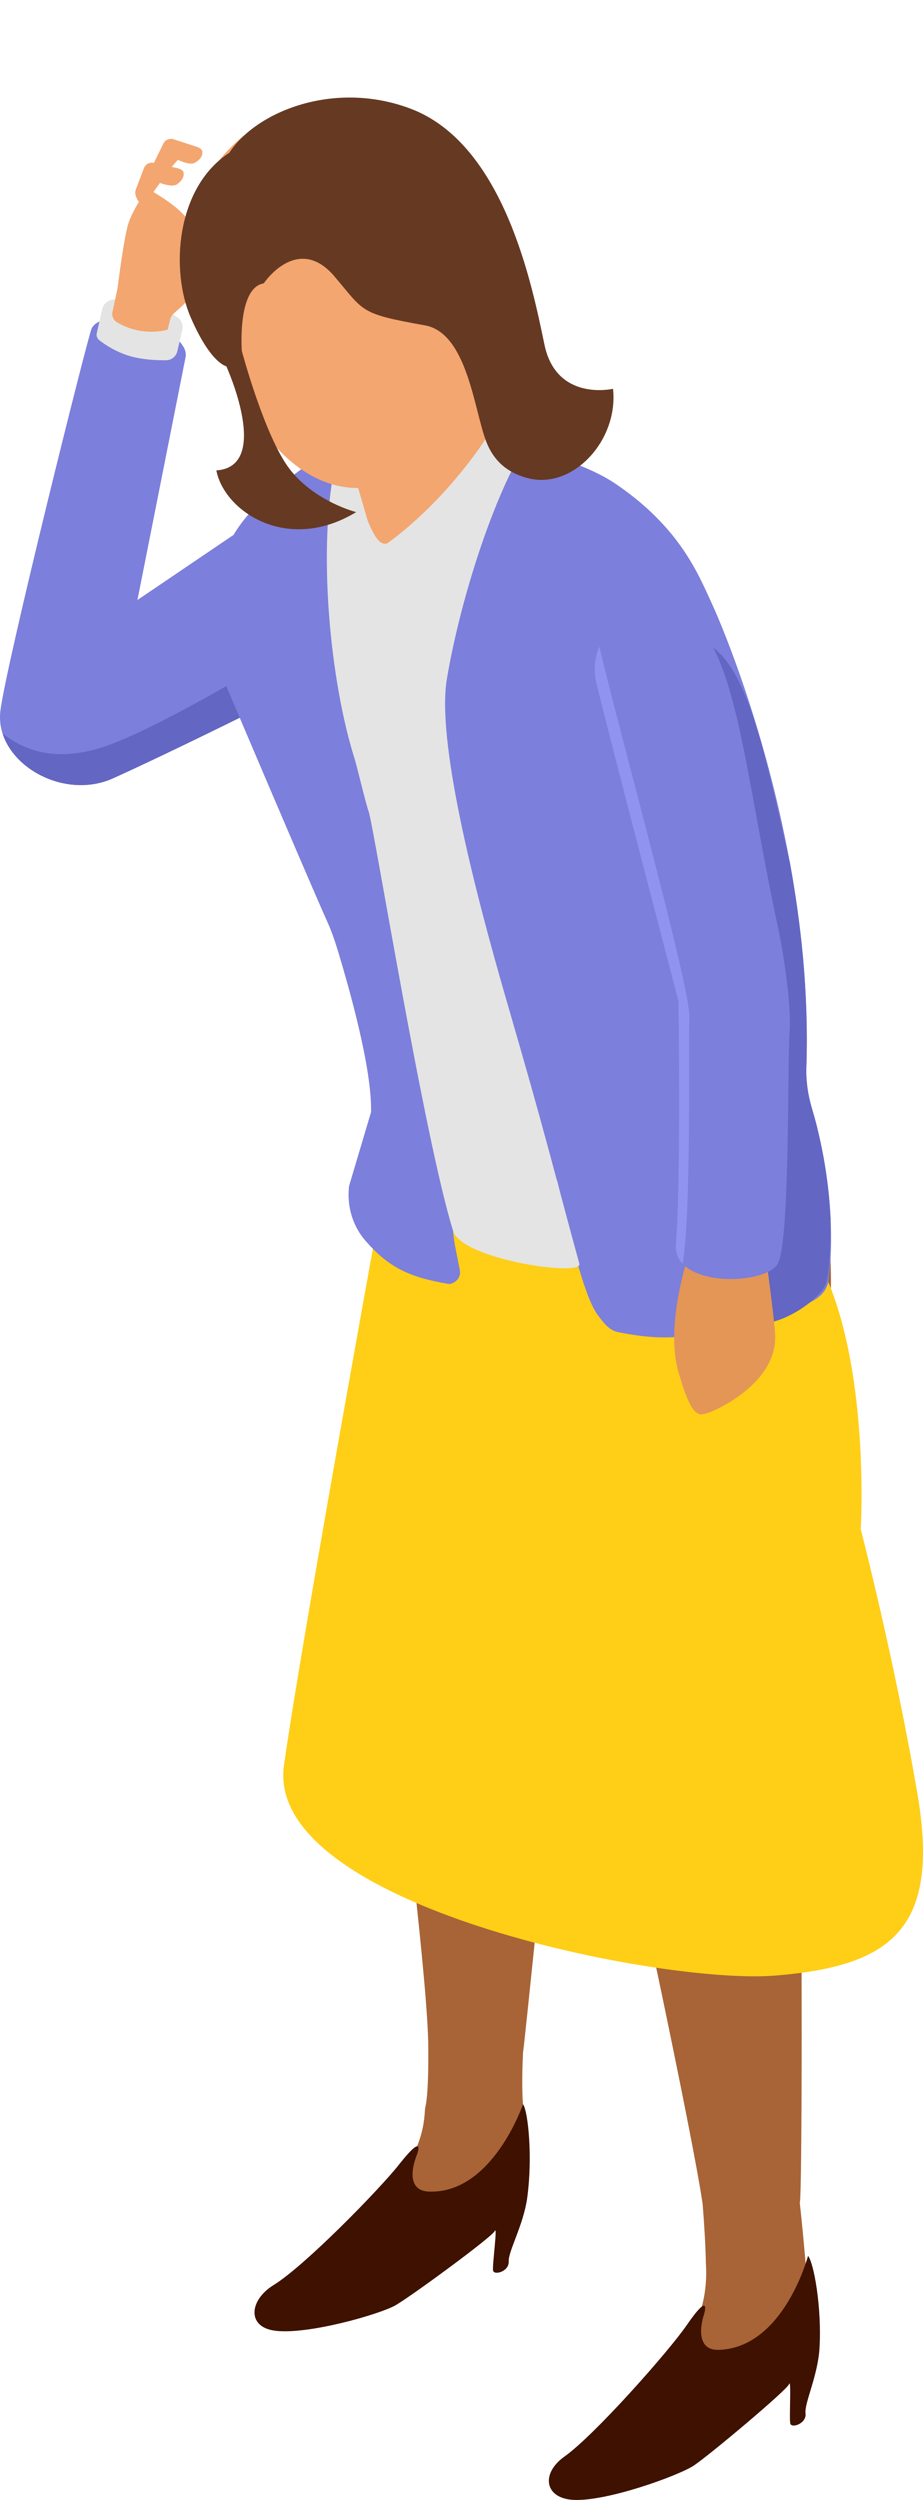 <?xml version="1.0" encoding="UTF-8"?>
<!--?xml version="1.0" encoding="utf-8"?-->
<!-- Generator: Adobe Illustrator 22.1.0, SVG Export Plug-In . SVG Version: 6.00 Build 0)  -->
<svg xmlns="http://www.w3.org/2000/svg" xmlns:xlink="http://www.w3.org/1999/xlink" version="1.1" id="_x31_9" x="0px" y="0px" viewBox="0 0 266 720" style="enable-background:new 0 0 266 720;" xml:space="preserve">
<style type="text/css">
	.st0{fill:#7C7FDB;}
	.st1{fill:#E4E4E4;}
	.st2{fill:#6366C2;}
	.st3{fill:#F3A66F;}
	.st4{fill:#DBDCDC;}
	.st5{fill:#A86436;}
	.st6{fill:#FFCE17;}
	.st7{fill:#3E1100;}
	.st8{fill:#E49656;}
	.st9{fill:#9093EF;}
	.st10{fill:#663923;}
</style>
<g>
	<path class="st0" d="M99.59,132.197l-16.578,67.662c0,0-4.082,2.029-10.133,4.988c-10.95,5.41-28.372,13.921-40.222,19.275   c-12.694,5.777-28.372-1.747-31.918-12.878c-0.676-2.086-0.901-4.284-0.62-6.566C1.836,190.925,25.17,97.478,26.38,94.688   c1.379-3.212,8.191-4.03,15.425-1.832c8.05,2.48,12.329,6.736,11.681,9.976l-13.876,69.973L99.59,132.197z" style="opacity: 1; stroke: none; stroke-width: 7px;"></path>
	<path class="st1" d="M27.883,95.952c-0.173,0.763,0.112,1.547,0.729,2.027c1.539,1.197,4.746,3.393,8.869,4.588   c3.644,1.056,7.797,1.217,10.417,1.187c1.532-0.017,2.845-1.072,3.196-2.565l1.469-6.248c0.315-1.339-0.219-2.723-1.354-3.496   c-1.919-1.307-5.266-3.239-9.718-4.472c-4.027-1.115-7.149-0.991-9.129-0.661c-1.44,0.24-2.584,1.311-2.908,2.736L27.883,95.952z" style="opacity: 1; stroke: none; stroke-width: 7px;"></path>
	<path class="st2" d="M72.879,204.847c-10.95,5.41-28.372,13.921-40.222,19.275c-12.694,5.777-28.372-1.747-31.918-12.878   c8.444,6.65,17.676,7.073,27.105,4.48c11.963-3.241,38.308-18.683,38.308-18.683L72.879,204.847z" style="opacity: 1; stroke: none; stroke-width: 7px;"></path>
	<path class="st3" d="M32.412,89.865l1.48-6.942c0,0,1.75-14.257,3.078-18.488s5.54-10.107,5.54-10.107s7.063,3.821,10.426,7.518   c3.362,3.698,7.293,10.796,4.504,18.57s-7.666,9.066-8.281,11.209c-0.616,2.144-0.785,3.294-0.785,3.294s-6.991,2.34-14.568-2.03   C32.741,92.276,32.156,91.067,32.412,89.865z" style="opacity: 1;"></path>
	<path class="st4" d="M150.302,6.222c-1.101,2.056-7.618,7.062-8.358,6.665c-0.739-0.397-0.181-8.602,0.92-10.658   s3.659-2.829,5.713-1.727C150.631,1.605,151.403,4.166,150.302,6.222z" style="opacity: 0; stroke: none; stroke-width: 7px;"></path>
	<path class="st4" d="M154.483,32.6c-1.722,1.573-9.53,4.124-10.096,3.503c-0.565-0.621,2.686-8.172,4.408-9.745   s4.391-1.45,5.961,0.274C156.327,28.355,156.204,31.027,154.483,32.6z" style="opacity: 0; stroke: none; stroke-width: 7px;"></path>
	<path class="st4" d="M172.792,8.8c-1.91,1.336-9.983,2.855-10.464,2.167s3.719-7.756,5.629-9.093   c1.91-1.336,4.541-0.87,5.876,1.043S174.702,7.464,172.792,8.8z" style="opacity: 0; stroke: none; stroke-width: 7px;"></path>
	<path class="st5" d="M238.867,383.933c2.274-28.852-2.547-43.743-3.329-48.487c-0.119-0.721-0.391-1.39-0.855-1.954   c-17.468-21.21-66.141-21.65-83.846-10.949h-34.041c-2.681,0-4.635,2.543-3.946,5.138l0.243,0.916   c-0.105,3.406-0.403,13.373-0.72,26.67c-0.845,35.705-1.858,95.363,0.169,115.597c1.182,27.842,10.268,93.484,10.875,117.459   c0.103,8.897-0.137,15.794-0.9,18.849c-0.307,1.23,0.685,14.605-14.529,26.543c-6.939,5.446-16.692,18.472-22.223,22.498   c-6.904,5.028-3.359,8.398,0.444,9.079c8.834,1.582,57.151-29.145,61.666-29.93c6.56-1.138,3.024-24.134,2.735-30.985   c-0.173-4.112-0.1-8.535,0.117-13.181c0.231-0.546,8.623-83.049,9.102-87.333c2.029-18.388,6.412-74.527,7.064-81.388   c1.489,11.26,2.919,31.249,4.256,39.682c3.658,26.476,8.506,61.085,9.246,63.979c1.182,4.764,19.125,88.21,22.092,108.591   c0.514,6.357,0.843,12.197,0.942,17.235c0.013,0.645,1.123,12.171-4.986,20.366c-8.389,11.254-19.876,26.425-28.265,33.167   c-0.223,0.179-0.391,0.42-0.586,0.632c-0.868,0.733-2.544,2.014-5.012,3.309c-2.016,1.058-1.172,3.893-1.031,4.047   c15.058,16.5,48.368-19.261,64.872-28.131c12.645-6.795,4.478-24.38,4.017-30.21c-0.633-7.993-1.306-14.788-1.948-20.797   c0.724-0.55,0.698-92.529,0.107-101.491c-0.676-9.807,2.218-98.908,3.259-104.629C237.237,409.648,239.654,396.708,238.867,383.933   z" style="opacity: 1; stroke: none; stroke-width: 7px;"></path>
	<path class="st6" d="M113.093,328.598c0,0-25.504,139.372-31.253,179.775s108.65,63.297,141.575,60.604   s47.722-12.933,40.996-52.256c-6.726-39.323-16.355-76.301-16.355-76.301s2.904-47.867-11.755-76.455   c-11.763-22.942-64.905-52.316-64.905-52.316L113.093,328.598z" style="opacity: 1; stroke: none; stroke-width: 7px;"></path>
	<path class="st7" d="M232.874,649.692c1.666,2.015,4.02,15.003,3.289,26.713c-0.492,7.884-4.386,15.735-4.02,18.662   s-4.02,4.391-4.386,2.927c-0.365-1.464,0.365-13.174-0.365-11.344c-0.731,1.83-23.026,20.492-27.412,23.42   c-4.386,2.927-25.585,10.612-35.087,9.88c-8.017-0.617-8.979-7.66-2.23-12.446c8.772-6.221,30.088-30.37,35.15-37.719   c7.31-10.612,5.091-3.261,5.091-3.261s-3.723,10.564,4.386,10.246C225.93,676.039,232.874,649.692,232.874,649.692z" style="opacity: 1; stroke: none; stroke-width: 7px;"></path>
	<path class="st7" d="M150.732,606.014c1.479,2.137,2.807,15.289,1.211,26.937c-1.074,7.842-5.475,15.4-5.338,18.353   c0.138,2.952-4.265,4.091-4.513,2.602c-0.248-1.49,1.348-13.137,0.495-11.363c-0.853,1.774-24.076,18.779-28.589,21.38   c-4.513,2.602-25.838,8.717-35.083,7.284c-7.8-1.209-7.029-8.818-0.064-13.103c9.053-5.569,30.548-27.628,36.054-34.598   c7.952-10.065,5.228-2.883,5.228-2.883s-4.438,10.282,3.522,10.563C141.955,631.83,150.732,606.014,150.732,606.014z" style="opacity: 1; stroke: none; stroke-width: 7px;"></path>
	<path class="st1" d="M132.746,353.814c0,0,13.05,7.71,42.461,7.71c0,0-23.71-48.829-28.979-49.857S132.746,353.814,132.746,353.814   z" style="opacity: 1; stroke: none; stroke-width: 7px;"></path>
	<path class="st0" d="M238.947,367.045c-0.085,0.677-0.056,1.24-0.169,1.831c-0.056,0.282-0.141,0.564-0.197,0.846   c-0.788,2.62-2.73,4.142-5.235,5.438c-1.548,0.846-3.322,1.578-5.179,2.48c-2.984,1.438-6.952,2.565-11.597,3.382   c-0.197,0.028-0.422,0.085-0.647,0.113l-0.507,0.084c-13.032,2.086-18.999,6.2-37.351,2.425c-2.59-0.535-4.11-2.705-5.714-4.791   c-5.376-6.961-11.202-37.875-11.906-39.087c-6.361-10.961-30.005,6.792-29.864,14.795c0.056,2.425,1.266,7.58,1.942,11.329   c0.478,2.565-2.139,4.058-3.237,3.889c-11.597-1.944-17.395-4.903-23.981-12.456c-3.152-3.607-5.489-9.215-4.701-15.753   l6.333-21.305c0.253-12.399-5.995-34.691-9.711-46.921c-0.873-2.875-1.829-5.496-2.843-7.75   c-1.492-3.326-4.588-10.455-8.247-18.966c-9.232-21.474-22.067-51.712-22.067-51.712c-4.166-17.162-4.841-36.353,11.794-51.035   c2.927-2.592,9.739-8.004,14.467-11.272c0.169-0.113,0.338-0.255,0.479-0.339c1.238-0.901,2.336-1.578,3.096-1.972   c17.113-8.934,26.346-15.275,43.938-7.75c2.843,1.183,5.489,2.281,7.966,3.353c0.816,0.337,1.576,0.648,2.364,0.985   c0.45,0.169,0.844,0.338,1.266,0.535c11.428,4.678,20.294,6.708,28.175,12.062c18.521,12.625,23.728,26.151,27.556,34.381   c3.434,7.439,15.509,36.775,22.405,74.284c0.028,0.056,0.056,0.14,0.056,0.226c1.576,8.678,2.899,17.81,3.772,27.194   c0.929,10.315,1.351,20.966,0.985,31.703c-0.141,4.058,0.45,8.088,1.604,11.948c0.563,1.917,1.098,3.834,1.576,5.749v0.085   c2.252,9.102,3.434,18.063,3.8,26.011C239.678,357.125,239.481,362.592,238.947,367.045z" style="opacity: 1; stroke: none; stroke-width: 7px;"></path>
	<path class="st1" d="M151.138,128.76c-9.594,15.895-18.737,45.166-22.358,66.83c-2.903,17.365,7.247,58.401,17.458,93.461   c11.143,38.262,13.232,47.535,20.726,74.913c1.045,3.816-33.808-1.159-36.373-9.416c-8.343-26.859-22.785-116.188-24.343-120.802   c-1.009-2.974-3.452-13.339-4.046-15.196c-7.018-22.075-10.96-60.949-5.322-86.382c17.1-8.928,26.343-15.257,43.941-7.751   c2.838,1.197,5.478,2.297,7.962,3.347C149.594,128.12,150.363,128.426,151.138,128.76z" style="opacity: 1; stroke: none; stroke-width: 7px;"></path>
	<path class="st2" d="M239.369,351.066c-0.028,8.99-0.394,16.344-1.436,18.909c-0.591,1.437-2.28,3.353-4.588,5.185   c-4.532,3.608-11.372,6.961-16.776,5.862c-4.644-0.93-8.191-5.101-8.303-15.161c-0.225-19.952-2.308-70.058-2.308-70.058   s-22.687-73.467-27.556-90.459c-4.869-16.994,17.676-32.014,30.849-15.077c7.91,10.173,12.3,31.59,18.324,57.883   c0.028,0.056,0.056,0.14,0.056,0.226c1.576,8.678,2.899,17.81,3.772,27.194c0.929,10.315,1.351,20.966,0.985,31.703   c-0.141,4.058,0.45,8.088,1.604,11.948c0.563,1.917,1.098,3.834,1.576,5.749v0.085   C237.821,334.158,239.003,343.119,239.369,351.066z" style="opacity: 1; stroke: none; stroke-width: 7px;"></path>
	<path class="st8" d="M223.388,384.22c0.816,14.175-17.423,22.234-19.73,22.826c-2.308,0.564-4.307,1.55-8.163-11.977   c-3.603-12.625,1.998-30.491,2.534-32.323c0.056-0.141,0.084-0.254,0.113-0.422c0.168-1.015,0.844-5.918,1.126-13.161   c7.149-2.085,14.862-3.86,22.236-5.326c-0.591,7.721-1.013,13.386-1.126,14.936c-0.028,0.31,0,0.592,0.028,0.901   C220.855,362.662,223.163,380.021,223.388,384.22z" style="opacity: 1; stroke: none; stroke-width: 7px;"></path>
	<path class="st3" d="M137.424,97.198l8.602,26.614c0.262,0.811,0.272,1.667,0.013,2.479c-1.41,4.428-6.659,19.639-15.074,29.482   c-7.283,8.519-20.473,8.504-23.733-1.584c-1.11-3.434-5.916-20.429-7.464-25.502c-0.286-0.938-0.226-1.937,0.169-2.836   l11.031-25.107c0.531-1.209,1.613-2.086,2.904-2.356l18.834-3.934C134.747,94.028,136.782,95.211,137.424,97.198z" style="opacity: 1;"></path>
	<path class="st3" d="M134.179,73.992l-0.907-4.758c-3.975-24.227-15.457-39.83-44.108-37.877   c-17.279,1.177-32.548,17.874-34.243,33.944c-0.702,6.654,0.203,15.787,2.914,21.903l9.179,20.714   c10.046,24.648,25.985,34.979,40.768,32.186c18.421-3.48,23.43-13.294,27.854-30.248c0.458-1.754,1.666-6.491,2.064-11.551   c2.632-3.822,2.769-13.924,1.73-19.167C138.813,76.021,136.538,74.339,134.179,73.992z" style="opacity: 1;"></path>
	<path class="st1" d="M111.723,156.421c-3.659,1.624-6.017-8.129-8.779-13.489c0,0-1.581,9.371,3.417,18.11   c3.531,6.174,12.258,8.264,12.258,8.264s8.969-9.253,16-15.615c9.207-8.33,13.617-23.663,13.617-23.663l-2.845-12.237l-0.494-0.585   C144.205,121.134,130.798,142.489,111.723,156.421z" style="opacity: 1; stroke: none; stroke-width: 7px;"></path>
	<path class="st3" d="M39.138,54.604l2.332-6.163c0.432-1.142,1.637-1.793,2.827-1.528l6.848,1.524c0,0,1.538,0.353,1.725,1.143   c0.2,0.842,0.028,2.227-1.92,3.529c-1.371,0.916-4.864-0.428-4.864-0.428l-4.882,6.862C41.206,59.543,38.305,56.804,39.138,54.604z   " style="opacity: 1;"></path>
	<path class="st3" d="M44.167,47.279l2.906-5.914c0.539-1.096,1.799-1.629,2.959-1.252l6.673,2.168c0,0,1.497,0.498,1.609,1.301   c0.12,0.858-0.184,2.22-2.246,3.33c-1.451,0.781-4.801-0.889-4.801-0.889l-5.511,6.367C45.757,52.392,43.13,49.39,44.167,47.279z" style="opacity: 1;"></path>
	<path class="st0" d="M227.577,296.809c-0.704,9.891,0.141,59.462-3.321,66.929c-2.449,5.327-21.336,6.877-27.528,0.226   c-1.351-1.465-2.111-3.297-1.942-5.608c1.52-19.896,0.731-70.086,0.731-70.086s-19.506-74.397-23.643-91.558   c-0.9-3.776-0.478-7.384,0.845-10.54c4.672-11.3,20.941-16.852,30.652-3.212c9.683,13.64,12.61,45.907,20.688,83.415   C226.451,277.534,227.999,290.835,227.577,296.809z" style="opacity: 1; stroke: none; stroke-width: 7px;"></path>
	<path class="st9" d="M196.727,363.964c-1.351-1.465-2.111-3.297-1.942-5.608c1.52-19.896,0.731-70.086,0.731-70.086   s-19.506-74.397-23.643-91.558c-0.9-3.776-0.478-7.384,0.845-10.54c5.489,23.503,26.261,98.295,25.952,106.664   C198.36,300.924,199.289,349.056,196.727,363.964z" style="opacity: 1; stroke: none; stroke-width: 7px;"></path>
	<path class="st10" d="M176.668,111.974c0,0-16.298,3.794-19.751-12.674c-3.453-16.469-11.453-57.759-38.598-68.001   c-22.143-8.354-44.636,0.925-52.23,12.706c-15.446,10.014-16.958,33.9-11.17,47.315s10.296,14.154,10.296,14.154   s13.179,28.932-2.866,30.005c2.254,11.78,20.447,24.045,40.304,12.008c0,0-11.856-2.966-19.109-12.306   c-7.253-9.34-13.844-34.063-13.844-34.063s-1.412-18.212,6.302-19.504c3.212-4.508,11.647-12.266,20.352-2.049   s7.099,10.762,26.092,14.136c12.243,2.177,14.204,24.532,17.686,33.491c2.129,5.479,5.902,8.846,11.768,10.463   C164.959,141.253,178.297,126.896,176.668,111.974z" style="opacity: 1; stroke: none; stroke-width: 7px;"></path>
</g>
</svg>
